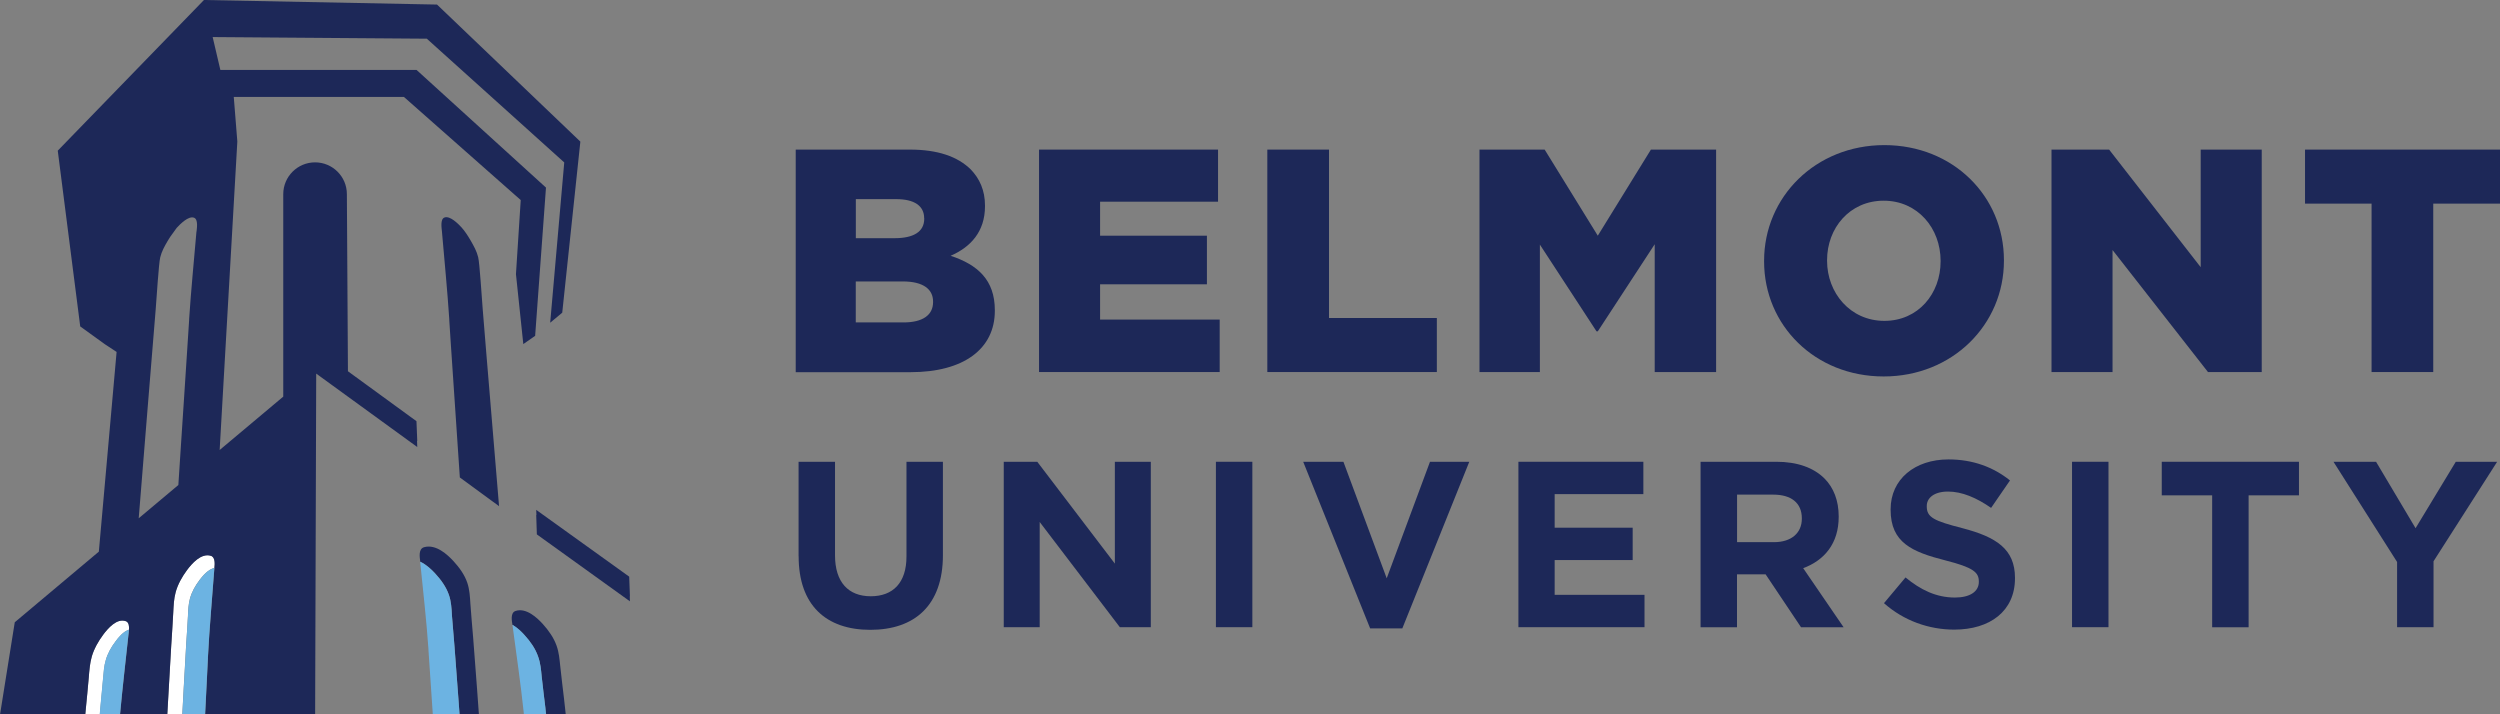 <svg width="280" height="80" viewBox="0 0 280 80" fill="none" xmlns="http://www.w3.org/2000/svg">
<rect x="0" y="0" width="280" height="80" fill="#808080" stroke="none"/>
<g clip-path="url(#clip0_345_1369)">
<path d="M89.121 16.755H101.909C105.04 16.755 107.252 17.537 108.714 18.966C109.712 19.996 110.319 21.313 110.319 23.021V23.093C110.319 25.975 108.682 27.683 106.469 28.649C109.496 29.646 111.421 31.355 111.421 34.739V34.811C111.421 39.082 107.931 41.684 101.981 41.684H89.121V16.771V16.755ZM103.506 24.442C103.506 23.053 102.404 22.303 100.375 22.303H95.854V26.677H100.199C102.3 26.677 103.514 25.967 103.514 24.506V24.434L103.506 24.442ZM101.118 31.522H95.846V36.112H101.19C103.33 36.112 104.504 35.298 104.504 33.837V33.766C104.504 32.416 103.434 31.522 101.118 31.522Z" fill="#1D2858"/>
<path d="M116.365 16.755H136.421V22.59H123.21V26.398H135.175V31.842H123.21V35.793H136.605V41.668H116.373V16.755H116.365Z" fill="#1D2858"/>
<path d="M141.94 16.755H148.849V35.617H160.926V41.668H141.94V16.755Z" fill="#1D2858"/>
<path d="M165.702 16.755H173.002L178.953 26.398L184.903 16.755H192.204V41.668H185.327V27.356L178.953 37.11H178.809L172.467 27.395V41.668H165.702V16.755Z" fill="#1D2858"/>
<path d="M197.579 29.279V29.207C197.579 22.055 203.346 16.252 211.046 16.252C218.745 16.252 224.44 21.983 224.44 29.136V29.207C224.44 36.36 218.673 42.163 210.974 42.163C203.274 42.163 197.579 36.432 197.579 29.279ZM217.347 29.279V29.207C217.347 25.575 214.784 22.478 210.974 22.478C207.164 22.478 204.632 25.544 204.632 29.136V29.207C204.632 32.8 207.228 35.937 211.046 35.937C214.863 35.937 217.347 32.871 217.347 29.279Z" fill="#1D2858"/>
<path d="M229.776 16.755H236.221L246.477 29.926V16.755H253.314V41.668H247.292L236.605 28.002V41.668H229.768V16.755H229.776Z" fill="#1D2858"/>
<path d="M265.607 22.806H258.163V16.755H280V22.806H272.524V41.668H265.615V22.806H265.607Z" fill="#1D2858"/>
<path d="M89.44 62.311V51.718H93.522V62.199C93.522 65.217 95.031 66.781 97.523 66.781C100.016 66.781 101.525 65.272 101.525 62.335V51.718H105.607V62.175C105.607 67.787 102.452 70.541 97.476 70.541C92.499 70.541 89.448 67.763 89.448 62.311H89.44Z" fill="#1D2858"/>
<path d="M112.412 51.718H116.174L124.864 63.125V51.718H128.89V70.246H125.423L116.446 58.463V70.246H112.42V51.718H112.412Z" fill="#1D2858"/>
<path d="M136.182 51.718H140.263V70.246H136.182V51.718Z" fill="#1D2858"/>
<path d="M145.958 51.718H150.463L155.311 64.769L160.159 51.718H164.56L157.06 70.381H153.458L145.958 51.718Z" fill="#1D2858"/>
<path d="M170.071 51.718H184.057V55.342H174.121V59.102H182.859V62.726H174.121V66.621H184.185V70.246H170.063V51.718H170.071Z" fill="#1D2858"/>
<path d="M190.471 51.718H198.945C201.302 51.718 203.131 52.381 204.345 53.594C205.375 54.624 205.934 56.085 205.934 57.833V57.889C205.934 60.882 204.321 62.758 201.957 63.636L206.485 70.254H201.717L197.747 64.323H194.544V70.254H190.463V51.726L190.471 51.718ZM198.682 60.722C200.671 60.722 201.805 59.661 201.805 58.104V58.048C201.805 56.3 200.583 55.398 198.602 55.398H194.552V60.722H198.682Z" fill="#1D2858"/>
<path d="M211.006 67.555L213.418 64.674C215.087 66.046 216.837 66.925 218.953 66.925C220.622 66.925 221.629 66.262 221.629 65.176V65.121C221.629 64.091 220.99 63.556 217.891 62.766C214.153 61.816 211.749 60.778 211.749 57.098V57.042C211.749 53.682 214.448 51.455 218.234 51.455C220.934 51.455 223.242 52.301 225.119 53.809L223.003 56.883C221.357 55.741 219.744 55.055 218.178 55.055C216.613 55.055 215.798 55.773 215.798 56.667V56.723C215.798 57.944 216.597 58.336 219.8 59.158C223.562 60.139 225.678 61.489 225.678 64.713V64.769C225.678 68.449 222.875 70.517 218.873 70.517C216.062 70.517 213.234 69.535 211.006 67.555Z" fill="#1D2858"/>
<path d="M232.068 51.718H236.15V70.246H232.068V51.718Z" fill="#1D2858"/>
<path d="M247.755 55.478H242.116V51.718H257.484V55.478H251.845V70.254H247.763V55.478H247.755Z" fill="#1D2858"/>
<path d="M268.474 62.942L261.35 51.718H266.118L270.543 59.158L275.048 51.718H279.68L272.556 62.862V70.246H268.474V62.942Z" fill="#1D2858"/>
<path d="M14.089 69.567C13.083 69.2 12.069 70.389 11.55 71.091C11.006 71.826 10.535 72.648 10.28 73.526C10.064 74.276 10.008 75.067 9.944 75.841C9.848 77.062 9.712 78.276 9.601 79.489C9.585 79.657 9.569 79.824 9.553 79.992H11.182C11.214 79.689 11.238 79.385 11.262 79.09C11.35 78.044 11.47 76.983 11.557 75.929C11.613 75.258 11.653 74.588 11.853 73.933C12.061 73.175 12.468 72.465 12.947 71.834C13.267 71.387 13.818 70.732 14.417 70.533L14.433 70.517C14.433 70.517 14.457 70.517 14.465 70.517C14.489 70.118 14.441 69.679 14.105 69.559L14.089 69.567Z" fill="white"/>
<path d="M23.619 62.239C22.524 61.896 21.478 63.125 20.943 63.843C20.384 64.594 19.912 65.432 19.673 66.318C19.465 67.076 19.441 67.867 19.401 68.641C19.345 69.862 19.25 71.084 19.178 72.297C19.058 74.252 18.946 76.208 18.842 78.164C18.81 78.771 18.778 79.385 18.738 79.992H20.416C20.471 79.002 20.519 78.012 20.575 77.022C20.671 75.37 20.759 73.726 20.855 72.073C20.927 71.052 20.999 70.022 21.047 69C21.07 68.346 21.102 67.675 21.27 67.044C21.478 66.286 21.869 65.592 22.349 64.961C22.708 64.49 23.315 63.764 24.01 63.612C24.058 63.165 24.122 62.391 23.61 62.239H23.619Z" fill="white"/>
<path d="M70.551 66.789L70.471 64.586L60.056 57.106L60.08 57.681L60.056 57.665L60.127 59.852L70.551 67.348L70.535 66.773L70.551 66.789Z" fill="#1D2858"/>
<path d="M54.065 34.652C53.961 33.391 53.722 29.471 53.554 28.801C53.394 28.138 53.059 27.54 52.723 26.957C52.42 26.438 52.1 25.927 51.701 25.48C51.334 25.081 50.399 24.123 49.776 24.363C49.289 24.546 49.465 25.552 49.496 25.919C49.776 29.184 50.103 32.481 50.319 35.761C50.319 35.794 50.319 35.825 50.319 35.857C50.375 36.719 50.431 37.581 50.487 38.452C50.615 40.367 51.501 53.459 51.501 53.475L55.894 56.691C55.862 56.26 54.632 41.629 54.48 39.729C54.345 38.036 54.209 36.344 54.065 34.652Z" fill="#1D2858"/>
<path d="M46.637 47.168L38.969 41.581L38.85 21.744C38.85 19.78 37.252 18.184 35.287 18.184C33.322 18.184 31.725 19.78 31.725 21.744V44.422L24.601 50.401L26.581 15.853L26.182 10.856H45.239L58.322 22.407L57.787 30.708L58.61 38.539L59.936 37.613L61.15 21.01L46.653 7.831H24.68L23.818 4.151L47.803 4.334L63.195 18.192L61.621 36.145L62.971 35.019L65 15.861L48.946 0.511L22.843 0L6.469 16.875L8.985 36.56L11.749 38.555L13.059 39.417L11.07 61.784L1.653 69.695L0.008 80H9.553C9.569 79.832 9.584 79.665 9.6 79.497C9.712 78.284 9.848 77.062 9.944 75.849C10.008 75.075 10.064 74.285 10.279 73.534C10.535 72.656 11.006 71.834 11.549 71.1C12.069 70.397 13.091 69.208 14.089 69.575C14.425 69.695 14.473 70.134 14.449 70.533C14.433 70.772 14.401 71.004 14.385 71.147C14.073 74.085 13.722 77.055 13.45 80.008H18.738C18.77 79.401 18.802 78.787 18.842 78.18C18.953 76.224 19.065 74.269 19.177 72.313C19.249 71.092 19.345 69.87 19.401 68.657C19.441 67.875 19.465 67.092 19.672 66.334C19.912 65.448 20.391 64.61 20.942 63.859C21.477 63.141 22.524 61.92 23.618 62.255C24.129 62.415 24.057 63.189 24.017 63.628C24.017 63.7 24.001 63.764 24.001 63.812C23.754 67.084 23.458 70.381 23.291 73.67C23.291 73.702 23.291 73.734 23.291 73.766C23.251 74.628 23.203 75.498 23.163 76.36C23.115 77.334 23.043 78.763 22.979 80.016H35.295L35.415 41.844L46.733 50.066L46.709 49.371L46.733 49.387L46.645 47.192L46.637 47.168ZM22.005 25.919C21.725 29.184 21.398 32.48 21.182 35.761C21.182 35.793 21.182 35.825 21.182 35.857C21.126 36.719 21.07 37.581 21.014 38.451C20.886 40.367 20.767 42.283 20.639 44.207C20.511 46.147 20.383 48.094 20.255 50.034C20.16 51.463 20.072 52.892 19.976 54.321L15.535 58.048C15.591 57.402 15.655 56.58 15.711 55.893C15.838 54.273 15.974 52.66 16.102 51.04C16.254 49.172 16.406 47.296 16.557 45.428C16.709 43.536 16.861 41.636 17.021 39.745C17.156 38.052 17.292 36.36 17.436 34.668C17.54 33.407 17.779 29.487 17.947 28.817C18.107 28.154 18.442 27.555 18.786 26.973C18.874 26.821 18.97 26.669 19.065 26.526C19.273 26.23 19.489 25.935 19.704 25.64C19.744 25.592 19.768 25.544 19.808 25.504C20.175 25.105 21.11 24.147 21.733 24.386C22.22 24.57 22.045 25.576 22.013 25.943L22.005 25.919Z" fill="#1D2858"/>
<path d="M62.747 74.612C62.667 73.838 62.603 73.047 62.332 72.305C62.02 71.427 61.453 70.621 60.798 69.894C60.175 69.208 58.945 68.034 57.747 68.426C57.116 68.633 57.34 69.607 57.396 69.982C57.963 70.302 58.458 70.796 58.77 71.156C59.416 71.858 59.96 72.648 60.263 73.518C60.527 74.245 60.599 75.011 60.67 75.785C60.798 76.975 60.95 78.164 61.094 79.362C61.118 79.569 61.142 79.785 61.166 79.992H63.362C63.298 79.409 63.234 78.835 63.17 78.252C63.035 77.039 62.867 75.825 62.747 74.604V74.612Z" fill="#1D2858"/>
<path d="M52.979 71.259C52.883 70.038 52.763 68.825 52.683 67.603C52.635 66.829 52.595 66.039 52.34 65.28C52.044 64.394 51.461 63.572 50.774 62.83C50.119 62.127 48.842 60.922 47.516 61.281C46.805 61.473 47.028 62.479 47.06 62.854C47.06 62.87 47.06 62.886 47.06 62.902C47.771 63.229 48.362 63.812 48.738 64.219C49.408 64.945 49.984 65.759 50.279 66.621C50.535 67.364 50.575 68.13 50.615 68.897C50.703 70.086 50.814 71.283 50.91 72.473C51.062 74.388 51.206 76.312 51.342 78.228C51.389 78.811 51.429 79.393 51.469 79.976H53.634C53.562 79.018 53.498 78.06 53.426 77.102C53.282 75.147 53.131 73.199 52.979 71.243V71.259Z" fill="#1D2858"/>
<path d="M14.401 70.541C13.802 70.74 13.251 71.395 12.931 71.842C12.452 72.473 12.053 73.183 11.837 73.941C11.645 74.596 11.597 75.266 11.541 75.937C11.454 76.983 11.334 78.044 11.246 79.098C11.214 79.401 11.19 79.697 11.166 80H13.442C13.714 77.039 14.057 74.077 14.377 71.14C14.393 71.004 14.433 70.772 14.441 70.525C14.433 70.525 14.417 70.525 14.409 70.525L14.393 70.541H14.401Z" fill="#6CB3E2"/>
<path d="M22.356 64.969C21.877 65.599 21.485 66.294 21.277 67.052C21.11 67.683 21.078 68.353 21.054 69.008C20.998 70.03 20.926 71.059 20.862 72.081C20.766 73.734 20.678 75.378 20.583 77.03C20.527 78.02 20.471 79.01 20.423 80H22.971C23.035 78.746 23.107 77.318 23.154 76.344C23.194 75.482 23.242 74.612 23.282 73.749C23.282 73.718 23.282 73.686 23.282 73.654C23.45 70.365 23.753 67.068 23.993 63.795C23.993 63.748 24.001 63.684 24.009 63.612C23.314 63.764 22.707 64.49 22.348 64.961L22.356 64.969Z" fill="#6CB3E2"/>
<path d="M61.095 79.361C60.951 78.156 60.799 76.975 60.671 75.785C60.599 75.019 60.535 74.245 60.264 73.518C59.96 72.648 59.409 71.858 58.77 71.155C58.451 70.796 57.956 70.301 57.397 69.982V69.998C57.828 73.255 58.315 76.535 58.658 79.808C58.658 79.84 58.658 79.872 58.666 79.904C58.666 79.936 58.666 79.96 58.674 79.992H61.158C61.135 79.784 61.111 79.569 61.087 79.361H61.095Z" fill="#6CB3E2"/>
<path d="M50.91 72.488C50.815 71.299 50.703 70.102 50.615 68.912C50.575 68.146 50.535 67.372 50.279 66.637C49.984 65.767 49.409 64.961 48.738 64.235C48.362 63.828 47.763 63.245 47.06 62.917C47.38 66.166 47.763 69.439 47.987 72.712C47.987 72.744 47.987 72.776 47.987 72.808L48.163 75.402C48.243 76.631 48.378 78.603 48.474 80.008H51.469C51.43 79.425 51.39 78.842 51.342 78.26C51.206 76.344 51.062 74.42 50.91 72.504V72.488Z" fill="#6CB3E2"/>
</g>
<defs>
<clipPath id="clip0_345_1369">
<rect width="280" height="80" fill="white"/>
</clipPath>
</defs>
</svg>
